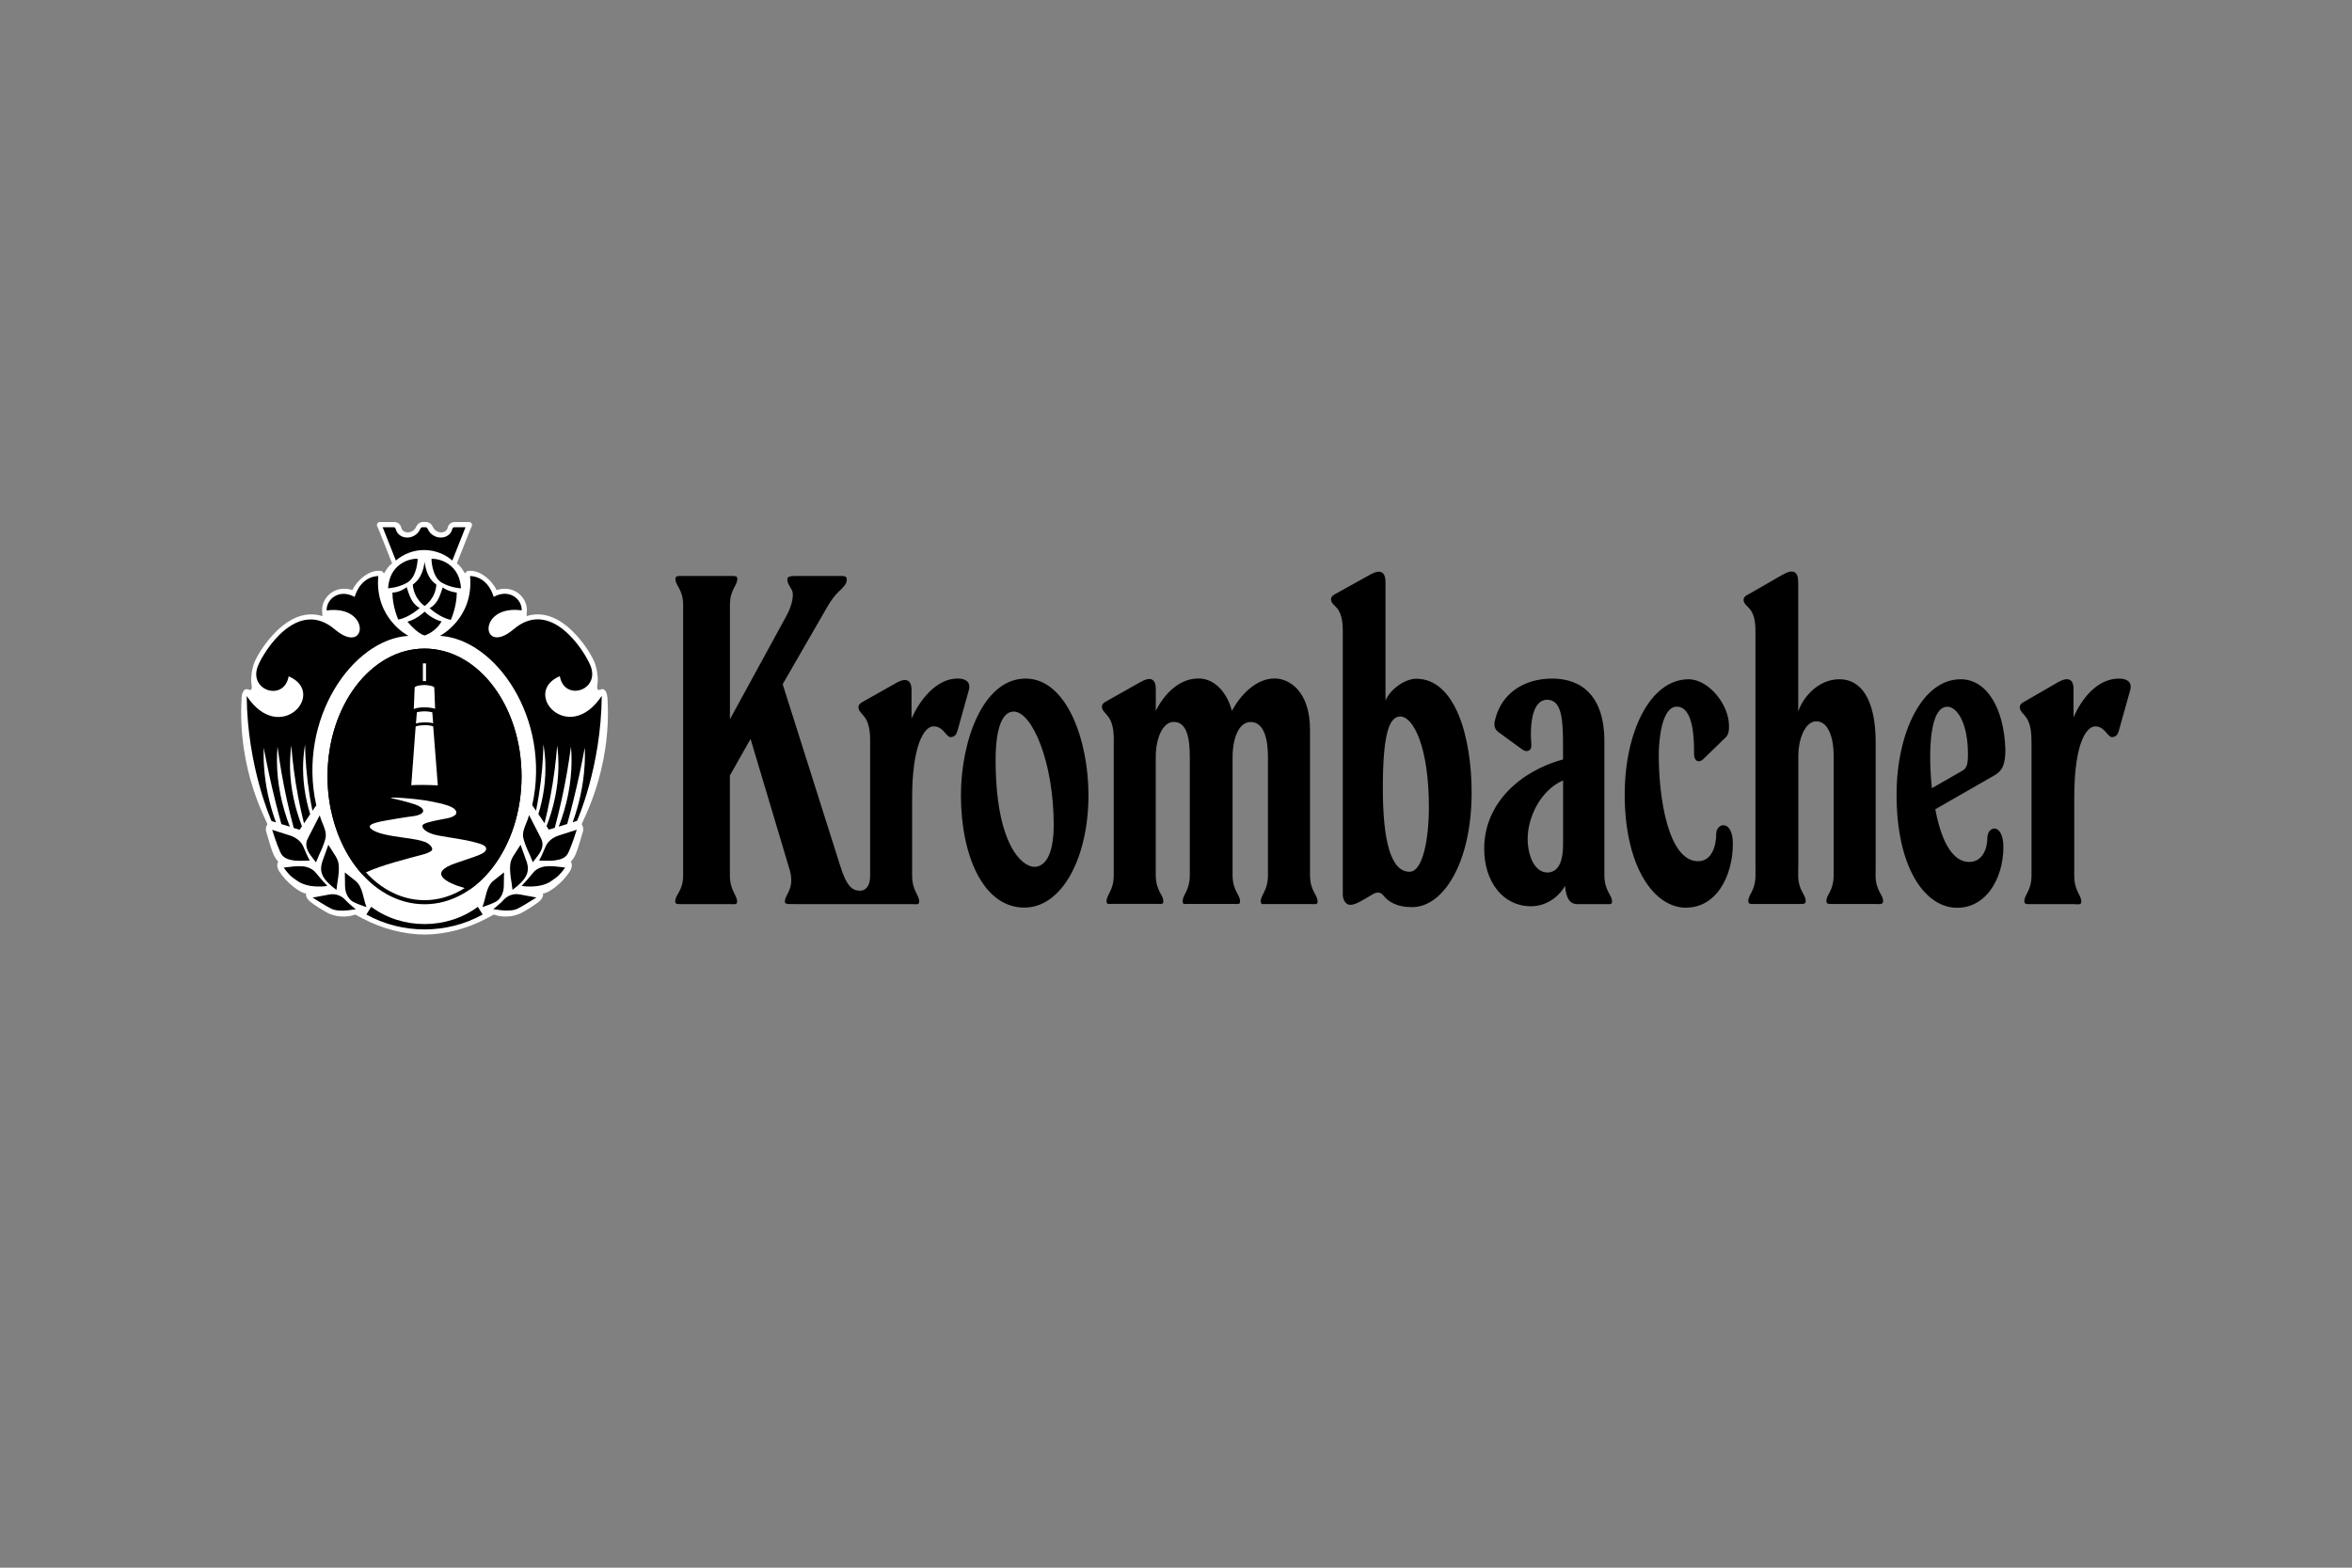 <?xml version="1.0"?>
<svg width="300" height="200" xmlns="http://www.w3.org/2000/svg" xmlns:svg="http://www.w3.org/2000/svg" xmlns:xlink="http://www.w3.org/1999/xlink">
 <rect width="100%" height="100%" fill="#808080" stroke="none"/>
 <g class="layer">
  <title>Layer 1</title>
  <use id="svg_122" transform="matrix(0.867 0 0 0.869 21.137 7.947)" x="0" xlink:href="#svg_121" y="0"/>
 </g>
 <defs>
  <symbol data-name="Ebene 1" id="svg_121" viewBox="0 0 397.09 135.95" xmlns="http://www.w3.org/2000/svg" xmlns:xlink="http://www.w3.org/1999/xlink">
   <defs>
    <clipPath id="svg_115">
     <ellipse cx="50.4" cy="74.38" data-name="Schnittmaske Oval innen" fill="none" id="svg_120" rx="18.89" ry="24.84"/>
    </clipPath>
    <linearGradient gradientUnits="userSpaceOnUse" id="svg_112" x1="15.76" x2="84.98" y1="65.03" y2="65.03">
     <stop offset="0.02" stop-color="#000000"/>
     <stop offset="0.25" stop-color="#000000"/>
     <stop offset="0.5" stop-color="#000000"/>
     <stop offset="0.75" stop-color="#000000"/>
     <stop offset="0.99" stop-color="#000000"/>
    </linearGradient>
   </defs>
   <g id="svg_111">
    <g>
     <path d="m154.85,78.03c0,11.6 4.29,21.84 12.35,21.84c7.41,0 12.49,-9.83 12.49,-21.84c0,-10.78 -4.3,-22.66 -12.23,-22.66c-8.44,0 -12.61,12.42 -12.61,22.66l0,0zm18.07,5.73c0,6.15 -1.82,8.19 -3.77,8.19c-2.47,0 -7.54,-4.5 -7.54,-20.75c0,-6.55 1.43,-9.42 3.51,-9.42c3.64,0 7.8,9.97 7.8,21.98l0,0zm176.74,-10.37l-5.73,3.28c-0.77,-7.37 -0.38,-15.83 3,-15.83c1.95,0 4.02,3.27 4.02,9.14c0,1.91 -0.13,2.87 -1.3,3.41l0,0l0.01,0zm1.55,17.61c-4.28,0 -5.98,-6.83 -6.62,-10.24l11.7,-6.69c1.3,-0.83 1.95,-1.92 1.95,-4.92c-0.26,-8.05 -3.64,-13.65 -8.71,-13.65c-7.54,0 -12.48,10.51 -12.48,22.39c0,14.06 5.33,21.43 11.05,21.98c6.24,0.54 9.75,-5.6 9.75,-11.74c0,-4.78 -3.12,-4.23 -3.12,-1.78c0,2.19 -1.04,4.65 -3.51,4.65l0,0l-0.01,0zm-166.59,-23.1l0,-0.67c0,-2.43 -0.49,-3.64 -1.04,-4.41c-0.13,-0.19 -0.26,-0.35 -0.4,-0.5l-0.37,-0.41c-0.22,-0.25 -0.39,-0.49 -0.47,-0.81c-0.09,-0.4 -0.01,-0.84 0.66,-1.22l6.89,-3.88c1.69,-0.95 2.91,-0.77 2.91,1.4l0,4.23c1.43,-2.87 4.29,-6.28 8.32,-6.28c3.51,0 5.72,3.28 6.5,6.28c1.56,-2.87 4.55,-6.28 8.32,-6.28c2.86,0 6.89,2.46 6.89,9.97l0,28.24c0,1.53 0.37,2.49 0.74,3.23c0.18,0.36 0.37,0.67 0.51,0.98c0.13,0.3 0.22,0.57 0.22,0.89c0,0.21 -0.02,0.33 -0.06,0.4c-0.28,0.15 -0.42,0.15 -0.63,0.14c-0.18,0 -0.4,-0.02 -0.66,-0.02l-8.41,0c-0.28,0 -0.52,0 -0.7,0.01c-0.19,0 -0.31,0 -0.4,-0.02c-0.18,-0.17 -0.2,-0.31 -0.2,-0.52c0,-0.32 0.08,-0.61 0.21,-0.9c0.13,-0.3 0.31,-0.61 0.48,-0.97c0.35,-0.73 0.71,-1.67 0.71,-3.23l0,-22.91c0,-3.55 -0.78,-6.83 -3.38,-6.83c-2.34,0 -3.51,3.27 -3.51,6.83l0,22.91c0,1.53 0.37,2.49 0.74,3.22c0.18,0.36 0.37,0.67 0.5,0.98c0.14,0.3 0.22,0.57 0.22,0.89c0,0.21 -0.03,0.33 -0.07,0.4c-0.28,0.15 -0.43,0.15 -0.63,0.13c-0.18,0 -0.39,-0.01 -0.65,-0.01l-8.53,0c-0.29,0 -0.52,0 -0.7,0.01c-0.18,0 -0.31,0 -0.4,-0.02c-0.19,-0.17 -0.2,-0.31 -0.2,-0.52c0,-0.32 0.09,-0.61 0.21,-0.9c0.13,-0.3 0.31,-0.61 0.48,-0.97c0.35,-0.73 0.7,-1.67 0.7,-3.23l0,-22.91c0,-3.55 -0.52,-6.83 -3.12,-6.83c-2.21,0 -3.51,3.27 -3.51,6.83l0,22.92c0,1.53 0.37,2.48 0.74,3.22c0.19,0.36 0.37,0.67 0.51,0.97c0.13,0.3 0.22,0.57 0.22,0.89c0,0.21 -0.03,0.33 -0.06,0.41c-0.29,0.14 -0.43,0.14 -0.63,0.13c-0.18,0 -0.39,-0.02 -0.65,-0.02l-8.41,0c-0.28,0 -0.51,0.01 -0.7,0.02c-0.19,0 -0.31,0 -0.4,-0.02c-0.18,-0.17 -0.2,-0.31 -0.2,-0.52c0,-0.32 0.08,-0.61 0.21,-0.9c0.13,-0.3 0.3,-0.61 0.48,-0.96c0.35,-0.73 0.71,-1.66 0.71,-3.22l0,-25.68l0,0l0.01,0.04zm43.72,-29.29l6.18,-3.43c1.95,-1.09 3.01,-0.67 3.01,1.52l0,22.93c0.91,-2.18 3.77,-4.23 5.98,-4.23c7.67,0 10.79,11.47 10.79,22.12c0,13.52 -5.46,22.26 -11.57,22.26l-0.1,0c-2.87,0 -4.54,-1.04 -5.54,-2.29c-0.5,-0.62 -1.2,-0.71 -2.02,-0.23c-0.95,0.56 -1.79,1.08 -2.52,1.46c-0.73,0.38 -1.35,0.62 -1.85,0.62c-0.9,0 -1.49,-0.95 -1.49,-2.04l0,-51.18c0.01,-2.43 -0.49,-3.59 -1.03,-4.31c-0.13,-0.18 -0.27,-0.33 -0.4,-0.46l-0.37,-0.37c-0.22,-0.23 -0.39,-0.45 -0.46,-0.77c-0.12,-0.56 0.15,-0.91 0.65,-1.2l0.74,-0.4l0,0zm12.05,24.13c2.6,0 5.59,6.01 5.59,17.61c0,6.14 -1.17,12.56 -3.77,12.56c-3.64,0 -5.2,-6.01 -5.2,-16.24s1.17,-13.93 3.38,-13.93l0,0zm39.89,36.45c0.26,0 0.48,0.01 0.67,0.02c0.2,0 0.34,0 0.62,-0.13c0.04,-0.08 0.07,-0.2 0.07,-0.41c0,-0.31 -0.08,-0.59 -0.22,-0.89c-0.14,-0.3 -0.32,-0.61 -0.51,-0.97c-0.37,-0.74 -0.76,-1.69 -0.76,-3.23l0,-26.06c0,-8.88 -4.55,-12.15 -10.14,-12.15s-9.85,2.93 -11.09,7.81c-0.38,1.3 -0.18,2.02 0.66,2.63l4.59,3.34c0.87,0.63 1.87,0.3 1.76,-0.95c-0.34,-4.09 0.22,-8.72 3.08,-8.72c2.83,0.04 3.09,3.71 3.09,9.01l0,2.59c-8.07,2.18 -15.35,8.33 -15.35,17.34c0,6.41 3.64,11.19 9.1,11.19c3.51,0 5.85,-2.46 6.63,-3.96c0.26,2.46 0.92,3.55 2.47,3.55l5.32,0l0.01,-0.01zm-10.91,-6.15c-2.86,0.27 -4.16,-3.42 -4.16,-6.55c0,-4.09 2.47,-9.42 6.9,-11.33l0,12.42c0,2.87 -0.66,5.19 -2.74,5.46l0,0zm27.78,-28.77c-0.46,-1.93 -1.28,-3.44 -2.9,-3.44c-2.99,0 -3.51,6.69 -3.51,9.42c0,8.19 1.82,20.61 7.67,20.61c2.6,0 3.52,-2.87 3.52,-5.32c0,-2.18 3.24,-2.87 3.24,1.91c0,6.28 -3.24,12.83 -9.75,12.42c-6.11,-0.55 -11.31,-8.6 -11.31,-21.98c0,-11.86 4.8,-22.36 12.45,-22.39c3.95,0.04 7.86,4.95 7.86,9.04c0,1.05 -0.08,1.72 -0.69,2.3l-4.34,4.2c-0.8,0.78 -1.8,0.4 -1.78,-1.03c0.02,-1.44 -0.01,-3.77 -0.46,-5.74l0,0zm12.42,27.37l0,-45.51c0,-2.43 -0.5,-3.49 -1.05,-4.21c-0.14,-0.17 -0.27,-0.33 -0.4,-0.46l-0.37,-0.37c-0.22,-0.23 -0.39,-0.46 -0.46,-0.77c-0.12,-0.56 0.15,-0.91 0.66,-1.2l0.78,-0.42l6.17,-3.54c1.96,-1.1 3,-0.69 3,1.5l0,25.12c0.78,-2.45 3.64,-6.28 8.06,-6.28c4.03,0 7.02,3.69 7.02,12.29l0,23.86l-0.02,1.91c0,1.53 0.37,2.48 0.75,3.21c0.18,0.35 0.37,0.66 0.5,0.95c0.14,0.29 0.22,0.57 0.22,0.89c0,0.37 -0.15,0.5 -0.43,0.55c-0.15,0.03 -0.34,0.03 -0.56,0.03c-0.22,0 -0.47,-0.02 -0.74,-0.02l-7.58,0c-0.29,0 -0.54,0 -0.76,0c-0.23,0 -0.42,0 -0.56,-0.03c-0.27,-0.06 -0.41,-0.18 -0.41,-0.54c0,-0.33 0.08,-0.61 0.21,-0.9c0.13,-0.29 0.31,-0.59 0.49,-0.94c0.35,-0.72 0.71,-1.65 0.71,-3.21l0,-23.31c0,-2.73 -0.78,-6.56 -3.38,-6.56c-2.34,0 -3.5,3.83 -3.5,6.56l0,21.28l-0.03,2.02c0,1.53 0.37,2.48 0.75,3.21c0.18,0.35 0.37,0.66 0.5,0.95c0.13,0.29 0.22,0.57 0.22,0.89c0,0.37 -0.15,0.5 -0.44,0.55c-0.15,0.03 -0.34,0.03 -0.56,0.03c-0.22,0 -0.47,0 -0.74,0l-7.71,0c-0.28,0 -0.54,0 -0.76,0c-0.22,0 -0.41,0 -0.56,-0.03c-0.28,-0.06 -0.41,-0.18 -0.41,-0.54c0,-0.33 0.08,-0.61 0.21,-0.9c0.13,-0.29 0.31,-0.59 0.48,-0.94c0.35,-0.72 0.71,-1.65 0.71,-3.21l0,-1.91l0,0l-0.01,0zm53.76,1.36l0,-24.93c0,-0.27 0,-0.82 -0.02,-1.07c-0.04,-2.21 -0.51,-3.34 -1.02,-4.08c-0.13,-0.19 -0.26,-0.35 -0.4,-0.5l-0.36,-0.41c-0.22,-0.26 -0.38,-0.49 -0.45,-0.8c-0.13,-0.55 0.1,-0.92 0.62,-1.22l6.87,-3.96c1.67,-0.93 2.94,-0.77 2.94,1.39l0,5.46c2.21,-4.92 5.46,-7.51 8.84,-7.51c1.43,0 2.6,0.55 2.21,2.19l-2.11,7.52l-0.14,0.5c-0.25,0.77 -0.55,1.05 -1.14,1.16c-0.22,0.04 -0.4,-0.02 -0.58,-0.15c-0.19,-0.13 -0.36,-0.33 -0.57,-0.56l-0.31,-0.36c-0.11,-0.12 -0.23,-0.24 -0.35,-0.35c-0.26,-0.23 -0.54,-0.43 -0.89,-0.55c-0.24,-0.07 -0.5,-0.11 -0.78,-0.11c-1.3,0 -4.04,2.32 -4.04,13.93l0,15.02c0,1.53 0.34,2.49 0.69,3.22c0.17,0.36 0.35,0.68 0.47,0.97c0.13,0.3 0.21,0.58 0.21,0.89c0,0.37 -0.14,0.49 -0.42,0.53c-0.16,0.02 -0.35,0.02 -0.55,0c-0.22,0 -0.46,-0.03 -0.73,-0.03l-7.66,0c-0.29,0 -0.54,0 -0.77,0.01c-0.22,0 -0.4,0 -0.55,-0.04c-0.27,-0.06 -0.41,-0.18 -0.41,-0.53c0,-0.32 0.08,-0.61 0.21,-0.9c0.13,-0.3 0.3,-0.59 0.48,-0.95c0.35,-0.72 0.71,-1.65 0.71,-3.21l0,-0.58l0,0l0,0.01zm-218.11,-29.85l0.39,-0.8c1.86,-3.74 4.98,-6.99 8.59,-6.99c1.43,0 2.6,0.55 2.21,2.19l-2.12,7.58l-0.13,0.45c-0.25,0.78 -0.55,1.05 -1.14,1.16c-0.22,0.04 -0.41,-0.02 -0.59,-0.15c-0.18,-0.14 -0.37,-0.33 -0.57,-0.56l-0.31,-0.36c-0.11,-0.12 -0.22,-0.24 -0.35,-0.35c-0.25,-0.23 -0.55,-0.43 -0.91,-0.55c-0.24,-0.07 -0.5,-0.12 -0.78,-0.12c-1.82,0 -4.16,3.69 -4.16,13.93l0,14.33s0,0.69 0,0.69c0,1.53 0.35,2.49 0.7,3.22c0.17,0.36 0.34,0.68 0.47,0.97c0.13,0.3 0.21,0.58 0.21,0.89c0,0.37 -0.14,0.49 -0.42,0.53c-0.16,0.02 -0.35,0.02 -0.55,0c-0.22,0 -0.46,-0.02 -0.73,-0.02l-22.66,0c-0.77,0 -1.23,0 -1.5,-0.08c-0.23,-0.07 -0.3,-0.18 -0.3,-0.44c0,-0.33 0.12,-0.64 0.29,-1c0.18,-0.36 0.4,-0.75 0.58,-1.21c0.35,-0.87 0.57,-2.01 0.13,-3.7l-7.68,-25.66l-4.03,7.1l0,19.39c0,1.51 0.36,2.48 0.71,3.22c0.17,0.37 0.35,0.68 0.48,0.99c0.13,0.29 0.22,0.57 0.22,0.88c0,0.36 -0.12,0.47 -0.36,0.51c-0.14,0.02 -0.32,0.02 -0.54,0.02c-0.22,0 -0.49,-0.02 -0.8,-0.02l-9.37,0c-0.22,0 -0.42,0 -0.57,-0.02c-0.29,-0.06 -0.42,-0.18 -0.42,-0.49s0.09,-0.6 0.23,-0.9c0.14,-0.3 0.34,-0.61 0.53,-0.96c0.39,-0.73 0.79,-1.68 0.79,-3.23l0,-52.5c0,-1.57 -0.38,-2.5 -0.76,-3.21c-0.19,-0.35 -0.37,-0.66 -0.52,-0.96c-0.13,-0.29 -0.22,-0.58 -0.22,-0.91c0,-0.35 0.13,-0.48 0.41,-0.54c0.14,-0.03 0.33,-0.04 0.56,-0.04l0.77,0s1.03,0 1.03,0l8.37,0c0.22,0 0.4,0.01 0.54,0.05c0.26,0.06 0.37,0.19 0.37,0.52c0,0.32 -0.08,0.59 -0.21,0.89c-0.13,0.3 -0.31,0.6 -0.49,0.96c-0.36,0.73 -0.74,1.67 -0.74,3.21l0,22.22l11.03,-20.15c1.12,-2.02 1.48,-4.16 1.04,-4.95c-0.25,-0.45 -0.49,-0.81 -0.66,-1.16c-0.16,-0.34 -0.25,-0.65 -0.22,-1.01c0.02,-0.24 0.16,-0.38 0.46,-0.47c0.3,-0.09 0.72,-0.11 1.27,-0.11l8.79,0c0.22,0 0.41,0.01 0.56,0.05c0.28,0.06 0.44,0.2 0.47,0.53c0.05,0.48 -0.11,0.88 -0.46,1.33c-0.26,0.34 -0.64,0.72 -1.15,1.19c-0.69,0.66 -1.36,1.56 -2.02,2.64l-8.84,15.29l11.18,35.22c1.3,4.23 2.47,4.91 3.9,4.91c0.91,0 1.95,-0.68 1.95,-2.86l0,-25.8c0,-0.21 0,-0.41 0,-0.61c0,-2.42 -0.49,-3.63 -1.02,-4.4c-0.13,-0.19 -0.27,-0.35 -0.4,-0.5l-0.36,-0.41c-0.22,-0.26 -0.39,-0.49 -0.46,-0.8c-0.12,-0.55 0.1,-0.92 0.63,-1.22l6.93,-3.91c1.57,-0.8 2.74,-0.57 2.74,1.5l0,5.58l0.4,-0.81l-0.39,0.8l0,0l-0.02,0z" fill="#000000" fill-rule="evenodd" id="svg_119"/>
     <g>
      <path d="m85.99,58.97c-0.07,-1.06 -0.59,-1.75 -1.17,-1.51c-1.3,0.53 -0.61,-0.91 -0.68,-2.05c-0.05,-0.8 -0.15,-1.79 -0.51,-2.86c-0.47,-1.38 -1.92,-3.7 -3.68,-5.63c-2.39,-2.63 -4.99,-4.03 -7.52,-4.03c-0.73,0 -1.45,0.11 -2.16,0.34l0.05,-1.05c0.05,-1.05 -0.37,-2.12 -1.14,-2.93c-0.82,-0.86 -1.94,-1.34 -3.15,-1.34c-0.53,0 -1.07,0.09 -1.6,0.27c-0.88,-1.89 -3.34,-4.1 -5.63,-3.71c-0.21,0.04 -0.29,0.16 -0.4,0.33c-0.04,0.06 -0.15,0.13 -0.2,0.05c-0.29,-0.49 -0.57,-0.99 -1.03,-1.46c-0.15,-0.15 -0.31,-0.29 -0.48,-0.42c0.03,-0.05 0.05,-0.11 0.08,-0.17c0.62,-1.56 2.41,-6.08 2.41,-6.08l0.42,-0.96c0.17,-0.38 -0.11,-0.81 -0.52,-0.81l-2.79,0c-0.78,0 -1.25,0.53 -1.37,1.06c0,0.02 -0.02,0.06 -0.03,0.1c-0.14,0.51 -0.64,0.85 -1.25,0.85c-0.18,0 -0.36,-0.03 -0.54,-0.09c-0.5,-0.17 -0.91,-0.54 -1.09,-1c-0.24,-0.57 -0.77,-0.93 -1.35,-0.93l-0.54,0c-0.58,0 -1.1,0.36 -1.35,0.93c-0.18,0.46 -0.59,0.83 -1.09,1c-0.18,0.06 -0.36,0.09 -0.54,0.09c-0.61,0 -1.12,-0.35 -1.25,-0.85c0,-0.04 -0.02,-0.08 -0.03,-0.1c-0.12,-0.52 -0.58,-1.06 -1.37,-1.06l-2.79,0c-0.41,0 -0.69,0.43 -0.52,0.81l0.42,0.96s1.8,4.52 2.41,6.08c0.03,0.06 0.05,0.12 0.08,0.17c-0.16,0.13 -0.32,0.27 -0.48,0.42c-0.46,0.46 -0.74,0.97 -1.03,1.46c-0.05,0.08 -0.16,0 -0.2,-0.05c-0.11,-0.16 -0.19,-0.29 -0.4,-0.33c-2.3,-0.39 -4.75,1.82 -5.63,3.71c-0.54,-0.18 -1.07,-0.27 -1.6,-0.27c-1.21,0 -2.33,0.47 -3.15,1.34c-0.78,0.81 -1.19,1.88 -1.14,2.93l0.05,1.05c-0.71,-0.23 -1.43,-0.34 -2.16,-0.34c-2.53,0 -5.13,1.39 -7.52,4.03c-1.76,1.93 -3.21,4.25 -3.68,5.63c-0.37,1.07 -0.46,2.07 -0.51,2.86c-0.07,1.14 0.62,2.58 -0.68,2.05c-0.58,-0.23 -1.1,0.46 -1.17,1.51c-0.94,14.55 5.2,24.49 5,24.76c-0.46,0.61 -0.24,1.33 -0.24,1.33c0.02,0.06 0.33,1.17 0.73,2.45c0.43,1.37 0.75,2.5 1.64,3.44c0,0 -0.55,0.7 0.16,1.84c1.31,2.12 4.07,4.29 5.27,4.34c0,0 -0.29,0.72 0.84,1.64c0.64,0.52 2.86,1.98 3.84,2.36c2.71,1.04 4.86,0.09 4.86,0.09l1.58,0.83c3.57,1.87 7.81,3.03 11.93,3.06l0,0c4.12,-0.02 8.36,-1.18 11.93,-3.06l1.58,-0.83s2.15,0.95 4.86,-0.09c0.98,-0.38 3.2,-1.84 3.84,-2.36c1.13,-0.92 0.84,-1.64 0.84,-1.64c1.2,-0.05 3.97,-2.22 5.27,-4.34c0.71,-1.14 0.16,-1.84 0.16,-1.84c0.89,-0.93 1.21,-2.07 1.64,-3.44c0.4,-1.28 0.71,-2.39 0.73,-2.45c0,0 0.22,-0.72 -0.24,-1.33c-0.2,-0.27 5.94,-10.21 5,-24.76l-0.02,0z" fill="#ffffff" fill-rule="evenodd"/>
      <g>
       <g>
        <g data-name="Wald Gr�n" id="svg_114">
         <g clip-path="url(#svg_115)">
          <path d="m50.4,77.12c-6.96,0 -13.34,1.31 -18.29,3.48c2.1,10.71 9.49,18.62 18.29,18.62s16.19,-7.91 18.29,-18.62c-4.96,-2.17 -11.33,-3.48 -18.29,-3.48z" data-name="Wei� Fluss" fill="#ffffff" id="svg_118"/>
          <path d="m50.42,49.42c-10.51,0 -19.07,11.22 -19.07,25.02c0,2.12 0.2,4.22 0.6,6.26l0.04,0.22l0.2,-0.09c5.1,-2.23 11.57,-3.46 18.22,-3.46s13.12,1.23 18.22,3.46l0.2,0.09l0.04,-0.22c0.4,-2.03 0.6,-4.14 0.6,-6.26c0,-13.8 -8.55,-25.02 -19.07,-25.02l0.02,0z" fill="#000000"/>
          <path d="m50.69,55.85l-0.61,0l0,-3.43l0.61,0l0,3.43zm1.62,1.26c-0.18,-0.37 -1.57,-0.49 -1.86,-0.49c-0.44,0 -1.51,0.06 -1.9,0.38c-0.04,0.02 -0.07,0.08 -0.07,0.08l-0.17,4.21c0.37,-0.18 0.85,-0.27 1.31,-0.3c0.09,-0.02 0.18,-0.02 0.27,-0.02l0,0c0.21,-0.02 0.39,-0.02 0.55,-0.02c0.3,0 1.29,0.05 2.02,0.28l-0.16,-4.11l0.01,-0.01zm-0.41,4.8c-0.54,-0.13 -1.23,-0.18 -1.44,-0.18c-0.13,0 -0.31,0 -0.51,0.02c-0.33,0.02 -0.72,0.07 -1.04,0.16l-0.18,2.19s0.03,0 0.05,-0.02l0.02,0c0.53,-0.17 1.25,-0.2 1.67,-0.2c0.23,0 1.02,0 1.61,0.17l-0.17,-2.15l-0.01,0.01zm0.19,2.76c-0.38,-0.2 -1.2,-0.25 -1.65,-0.25c-0.2,0 -1.07,0.04 -1.53,0.17c-0.11,0.03 -0.19,0.07 -0.24,0.11l-0.85,11.39c1,-0.08 3.14,-0.08 5.17,0.03l-0.9,-11.45z" fill="#ffffff" id="svg_117"/>
          <path d="m50.4,77.12c-6.94,0 -13.3,1.3 -18.25,3.46c0.02,0.12 0.04,0.23 0.07,0.35c0.11,0.55 0.24,1.08 0.37,1.6c0.09,0.34 0.19,0.68 0.28,1c0.08,0.28 0.17,0.55 0.26,0.82c0.02,0.09 0.05,0.17 0.09,0.26c0.09,0.27 0.19,0.53 0.28,0.8c0,0.03 0.02,0.07 0.04,0.11c0.23,0.59 0.47,1.16 0.72,1.73c0.14,0.28 0.27,0.56 0.41,0.84c0.09,0.17 0.17,0.34 0.26,0.5c0.02,0.04 0.05,0.09 0.07,0.13c0.02,0.05 0.04,0.1 0.07,0.14c0.2,0.37 0.42,0.73 0.63,1.09c0.12,0.2 0.24,0.39 0.37,0.59c0.68,1.03 1.41,1.99 2.2,2.86c0.23,-0.13 0.49,-0.26 0.76,-0.38c2.97,-1.41 8.15,-2.68 10.89,-3.42c0.94,-0.22 1.87,-0.65 1.96,-0.94c0.15,-0.59 -0.72,-1.31 -1.46,-1.57c-1.86,-0.63 -3.56,-0.67 -6.19,-1.12c-2.7,-0.47 -3.74,-0.91 -4.39,-1.55c-0.69,-0.92 2.01,-1.3 5.32,-1.86c1.42,-0.23 2.33,-0.36 3.09,-0.46l0.02,0c2.69,-0.43 2.16,-1.62 0.4,-2.23c-1.59,-0.55 -3.95,-1.11 -4.94,-1.3c0.2,-0.03 0.4,-0.06 0.6,-0.08c0.11,0 0.23,0 0.36,0.01c0.23,0 0.47,0.02 0.73,0.03c0.33,0.02 0.69,0.04 1.06,0.07c0.28,0.02 0.56,0.05 0.85,0.07c0.34,0.03 0.68,0.07 1.03,0.1c0.15,0.02 0.3,0.03 0.45,0.05c0.09,0 0.18,0.02 0.27,0.03c0.13,0 0.26,0.02 0.38,0.05c0.63,0.07 1.24,0.16 1.77,0.26c3.26,0.6 4.64,1.09 5.14,1.7c1,1.24 -1.55,1.65 -1.63,1.68c0,0 -2.35,0.42 -3.28,0.68c-0.57,0.15 -1.39,0.38 -1.45,0.7c-0.17,0.8 1.3,1.62 3.05,1.94c3.06,0.57 4.82,0.7 7.35,1.38c0.75,0.21 1.81,0.48 1.96,1.01c0.31,1.19 -2.12,1.64 -6.08,3.05c-5.01,1.77 -2.08,3.64 1.96,4.79c0.34,0.1 0.69,0.19 1.05,0.28c0.59,-0.41 1.16,-0.86 1.71,-1.34c0.25,-0.24 0.5,-0.46 0.74,-0.7c0.15,-0.14 0.29,-0.28 0.42,-0.43c0.13,-0.13 0.25,-0.27 0.37,-0.4c0.22,-0.24 0.44,-0.5 0.66,-0.76c0.02,-0.02 0.05,-0.06 0.08,-0.09c0.02,-0.03 0.05,-0.06 0.07,-0.09c0.21,-0.26 0.42,-0.54 0.63,-0.81c0.23,-0.31 0.46,-0.63 0.67,-0.94c0.21,-0.33 0.42,-0.66 0.63,-0.99c0.2,-0.33 0.4,-0.68 0.59,-1.03c0.19,-0.35 0.37,-0.71 0.55,-1.07c0.18,-0.37 0.35,-0.73 0.51,-1.11c0.15,-0.37 0.31,-0.76 0.46,-1.14c0.15,-0.39 0.28,-0.78 0.42,-1.18c0.07,-0.21 0.14,-0.43 0.2,-0.65c0.04,-0.08 0.07,-0.17 0.08,-0.26c0.05,-0.15 0.09,-0.32 0.13,-0.48c0.05,-0.14 0.08,-0.28 0.12,-0.42c0,-0.02 0.02,-0.04 0.02,-0.06c0.07,-0.3 0.15,-0.6 0.22,-0.9c0,-0.04 0.01,-0.06 0.02,-0.12c0.05,-0.24 0.1,-0.48 0.15,-0.71c-4.96,-2.18 -11.35,-3.49 -18.33,-3.49l-0.02,-0.08z" data-name="Flu� Rot" fill="#000000" id="svg_116"/>
         </g>
        </g>
        <path d="m50.4,99.22c-10.43,0 -18.89,-11.12 -18.89,-24.84s8.46,-24.84 18.89,-24.84s18.89,11.12 18.89,24.84s-8.46,24.84 -18.89,24.84zm18.1,-24.84c0,-13.26 -8.12,-24.05 -18.1,-24.05s-18.1,10.79 -18.1,24.05s8.12,24.05 18.1,24.05s18.1,-10.79 18.1,-24.05z" data-name="Ring innen neu" fill="#000000" id="svg_113"/>
       </g>
       <path d="m44.83,32.42c1.5,-1.27 3.41,-2.03 5.49,-2.03c1.16,0 2.25,0.24 3.26,0.65c0.81,0.34 1.57,0.82 2.23,1.39l2.44,-6.14l0.13,-0.33l-2.16,0c-0.28,0 -0.38,0.2 -0.4,0.3c0,0.03 -0.02,0.07 -0.03,0.11c-0.33,1.25 -1.72,1.91 -3.07,1.46c-0.81,-0.27 -1.42,-0.86 -1.71,-1.57c-0.07,-0.17 -0.22,-0.3 -0.42,-0.3l-0.59,0c-0.19,0 -0.35,0.13 -0.42,0.3c-0.28,0.71 -0.9,1.3 -1.7,1.57c-1.35,0.45 -2.73,-0.21 -3.08,-1.46c0,-0.03 -0.02,-0.07 -0.03,-0.11c-0.02,-0.1 -0.11,-0.3 -0.4,-0.3l-2.14,0l0.15,0.33l2.44,6.14l0.01,-0.01zm3.28,4.71c0.24,2.75 2.21,4.07 2.3,4.13l0,0s0.57,-0.37 1.1,-1.05c0.54,-0.68 1.09,-1.71 1.2,-3.08c-0.54,-0.47 -1.88,-1.29 -2.3,-4.45c-0.42,3.17 -1.77,3.98 -2.31,4.45l0.01,0zm0.95,-5.02s-0.5,-0.12 -1.61,0.19c-1.69,0.48 -3.1,1.72 -3.7,3.36c-0.43,1.18 -0.44,2.16 -0.44,2.16c0,0 1.9,-0.07 3.66,-1.06c2.05,-1.15 2.09,-4.66 2.09,-4.66l0,0.01zm-2.14,5.5c-1.51,1.12 -2.77,1.04 -2.77,1.04c0,2.78 1.14,5.25 1.14,5.25c2.17,-0.41 4.17,-2.25 4.17,-2.25c-1.58,-0.85 -1.99,-2.4 -2.54,-4.04zm4.46,4.07s1.98,1.84 4.14,2.28c0,0 1.16,-2.52 1.16,-5.3c0,0 -1.66,-0.17 -2.73,-1.01c-0.57,1.64 -0.98,3.18 -2.56,4.03l-0.01,0zm2.46,-4.91c1.75,0.99 3.65,1.06 3.65,1.06c0,0 0,-0.98 -0.43,-2.16c-0.61,-1.64 -2.01,-2.88 -3.7,-3.36c-1.11,-0.31 -1.61,-0.19 -1.61,-0.19c0,0 0.02,3.51 2.09,4.66l0,-0.01zm-6.77,7.53s1.9,2.34 3.35,2.69c0,0 2.05,-0.57 3.3,-2.73c0,0 -1.68,-0.32 -3.3,-1.9c0,0 -1.5,1.49 -3.35,1.95l0,-0.01zm14.36,56.45s0,0 0,0l-0.65,-1.03c-5.99,4.47 -14.77,4.47 -20.76,0c0,0 -0.32,0.51 -0.51,0.81c0,0 0,0.01 -0.02,0.03c-0.07,0.11 -0.12,0.19 -0.12,0.19c0,0 0,0 0,0c-0.13,0.2 -0.29,0.47 -0.29,0.47c6.96,3.86 15.68,3.86 22.64,0c0,0 -0.17,-0.27 -0.29,-0.47m-33.37,-10.01c-0.5,-0.86 -0.85,-1.8 -1.26,-2.71c-0.46,-1.1 -1.52,-1.82 -2.58,-2.16l-3.49,-1.11s0.91,2.91 1.54,4.24c0.5,1.29 1.64,1.57 2.83,1.73c0.83,0.11 2.96,0 2.96,0l0,0.01zm5.19,5.7c0.15,-1.68 0.62,-3.27 0.42,-5.01c-0.15,-1.18 -0.94,-1.99 -1.47,-2.94c-0.2,-0.27 -0.36,-0.57 -0.53,-0.82l-1.22,3.4c-0.53,1.85 -0.08,3.24 2.8,5.37zm-2.09,-10.29c0.18,-1.37 -0.85,-2.85 -1.16,-4.22c0,0 -0.23,0.4 -0.32,0.6l-0.28,0.53l-0.11,0.23l-1.27,2.47c-0.18,0.4 -0.59,1.03 -0.62,1.5c-0.2,1.6 1.06,2.67 1.86,3.83c0.61,-1.63 1.55,-3.19 1.9,-4.92l0,-0.02zm5.41,12.64c1.05,0.55 2.4,0.91 2.53,0.99c-0.69,-1.69 -0.68,-3.96 -2.2,-5.15c-0.46,-0.36 -1.39,-1.09 -2.02,-1.59c0,0.77 0.03,1.84 0.04,2.63c0,1.46 0.73,2.64 1.64,3.12l0.01,0zm-1.54,-0.35c-0.8,-0.92 -2,-1.33 -3.17,-1.11l-3.26,0.6s2.7,1.71 3.62,2.15c0.76,0.37 1.8,0.46 3.19,0.33l1.23,-0.16l0.36,-0.05c-0.67,-0.59 -1.33,-1.07 -1.96,-1.75l-0.01,-0.01zm-3.56,-2.78c-0.77,-0.8 -1.44,-1.58 -2.17,-2.47c-0.59,-0.78 -1.55,-1.2 -2.44,-1.32c-1.43,-0.13 -2.42,0.07 -3.88,0.23c0.86,1.2 1.39,1.79 2.85,2.71c2.3,1.45 5.65,0.85 5.65,0.85l-0.01,0zm-10.86,-12.61s-4.72,-10.4 -4.84,-24.29c6.49,9.73 15.75,-0.6 8.17,-3.83c-0.89,5 -7.91,2.79 -5.98,-2.02c1.12,-2.79 7.65,-13.31 14.97,-7.1c6.32,5.36 7.18,-4.85 -1.59,-3.68c-0.1,-2.08 2.34,-4.32 5.45,-2.63c1.33,-4.24 4.6,-4.04 4.6,-4.04c-0.73,8.28 5.88,11.61 5.88,11.61c-10.91,0.62 -21.69,16.25 -17.95,32.93c-0.07,0.07 -0.36,0.49 -0.74,1.06c-0.2,-0.95 -0.38,-1.93 -0.55,-2.95c-0.6,-3.68 -0.85,-7.03 -0.9,-9.94c-0.06,0.35 -0.11,0.71 -0.15,1.06c-0.02,0.19 -0.04,0.38 -0.07,0.58c-0.04,0.36 -0.07,0.72 -0.1,1.11c-0.02,0.23 -0.03,0.46 -0.04,0.68c-0.14,3.42 0.35,6.84 1.36,10.12c-0.05,0.07 -0.9,1.35 -1.2,1.79c-0.4,-1.59 -0.77,-3.26 -1.11,-5c-0.71,-3.67 -1.12,-7.08 -1.37,-10.13c-0.02,0.2 -0.05,0.41 -0.07,0.61c-0.02,0.24 -0.05,0.5 -0.07,0.76c-0.04,0.46 -0.07,0.92 -0.08,1.38c0,0.24 -0.02,0.47 -0.02,0.7l0,0.22c0,0.26 0,0.51 0,0.77c0.1,3.84 0.92,7.65 2.32,11.25c-0.05,0.07 -0.45,0.68 -0.45,0.68l-1.15,-0.35l0,0c-0.47,-1.75 -0.92,-3.57 -1.34,-5.47c-0.81,-3.67 -1.39,-7.14 -1.82,-10.34c-0.07,0.94 -0.11,1.89 -0.11,2.82c0.03,4.37 0.94,8.68 2.51,12.74l-0.19,-0.06l-0.13,-0.04l0,0s-1.33,-0.41 -1.33,-0.41c-0.39,-1.4 -0.77,-2.84 -1.14,-4.31c-0.91,-3.66 -1.67,-7.18 -2.29,-10.52c-0.02,0.43 -0.02,0.86 -0.02,1.29s0,0.89 0.02,1.33c0,0.3 0.02,0.61 0.05,0.91c0.23,3.75 1.04,7.44 2.32,10.97l-0.11,-0.03l-0.26,-0.08l-0.53,-0.16l0.05,0.01zm59.01,0.14l-0.26,0.08l-0.11,0.03c1.27,-3.53 2.09,-7.22 2.31,-10.97c0.02,-0.3 0.04,-0.61 0.05,-0.91c0.02,-0.45 0.02,-0.89 0.02,-1.33s0,-0.86 -0.03,-1.29c-0.62,3.35 -1.37,6.86 -2.28,10.52c-0.36,1.47 -0.75,2.91 -1.14,4.31l-1.33,0.41l0,0s0,0 0,0l-0.13,0.04l-0.19,0.06c1.58,-4.07 2.48,-8.38 2.5,-12.75c0,-0.94 -0.03,-1.88 -0.11,-2.82c-0.43,3.2 -1.01,6.67 -1.82,10.34c-0.42,1.9 -0.87,3.72 -1.34,5.46l0,0s-1.15,0.36 -1.15,0.36c0,0 -0.4,-0.6 -0.45,-0.68c1.4,-3.6 2.22,-7.41 2.31,-11.25c0,-0.26 0,-0.51 0,-0.77l0,-0.22c0,-0.23 0,-0.46 -0.02,-0.7c0,-0.46 -0.04,-0.93 -0.08,-1.38c-0.02,-0.26 -0.04,-0.51 -0.07,-0.76c-0.02,-0.2 -0.04,-0.41 -0.07,-0.61c-0.24,3.05 -0.65,6.46 -1.36,10.13c-0.33,1.74 -0.71,3.41 -1.1,5c-0.29,-0.44 -1.15,-1.72 -1.2,-1.79c1.01,-3.28 1.49,-6.7 1.35,-10.12c0,-0.23 -0.02,-0.46 -0.04,-0.68c-0.02,-0.39 -0.06,-0.76 -0.1,-1.11c-0.02,-0.2 -0.04,-0.39 -0.07,-0.58c-0.04,-0.35 -0.1,-0.71 -0.16,-1.06c-0.05,2.91 -0.3,6.26 -0.9,9.94c-0.16,1.02 -0.35,1.99 -0.54,2.95c-0.38,-0.57 -0.68,-0.98 -0.74,-1.06c3.73,-16.68 -7.06,-32.3 -17.97,-32.91c0,0 6.61,-3.34 5.87,-11.62c0,0 3.27,-0.2 4.6,4.04c3.12,-1.7 5.55,0.55 5.45,2.62c-8.77,-1.16 -7.9,9.04 -1.58,3.68c7.32,-6.21 13.86,4.3 14.98,7.09c1.93,4.81 -5.09,7.02 -5.98,2.02c-7.57,3.24 1.69,13.56 8.17,3.83c-0.11,13.88 -4.82,24.29 -4.82,24.29l-0.53,0.17l0.06,0zm-3.95,7.53c1.19,-0.16 2.34,-0.44 2.83,-1.74c0.63,-1.34 1.54,-4.24 1.54,-4.24l-3.49,1.12c-1.06,0.33 -2.12,1.06 -2.58,2.16c-0.41,0.91 -0.76,1.85 -1.26,2.71c0,0 2.13,0.1 2.96,-0.01zm-5.35,0.34l-1.22,-3.4c-0.17,0.25 -0.33,0.55 -0.53,0.82c-0.53,0.94 -1.33,1.76 -1.47,2.94c-0.19,1.74 0.27,3.34 0.43,5.01c2.88,-2.13 3.33,-3.53 2.8,-5.37l-0.01,0zm1.18,-0.01c0.8,-1.16 2.06,-2.23 1.85,-3.83c-0.03,-0.46 -0.44,-1.1 -0.62,-1.5l-1.27,-2.46l-0.11,-0.23l-0.28,-0.53c-0.09,-0.2 -0.32,-0.6 -0.32,-0.6c-0.32,1.38 -1.34,2.86 -1.16,4.22c0.35,1.73 1.29,3.3 1.9,4.92l0.01,0.01zm-5.66,4.61c0,-0.79 0.03,-1.86 0.04,-2.63c-0.63,0.5 -1.56,1.23 -2.02,1.59c-1.52,1.19 -1.5,3.46 -2.19,5.15c0.13,-0.08 1.48,-0.45 2.53,-0.99c0.91,-0.47 1.64,-1.65 1.64,-3.12zm-2.06,4.52l0.36,0.05l1.23,0.16c1.39,0.13 2.43,0.05 3.19,-0.33c0.92,-0.44 3.62,-2.15 3.62,-2.15l-3.26,-0.6c-1.17,-0.22 -2.38,0.2 -3.17,1.12c-0.63,0.68 -1.29,1.16 -1.96,1.75l-0.01,0zm11.16,-5.38c1.46,-0.92 1.98,-1.51 2.85,-2.71c-1.47,-0.15 -2.45,-0.36 -3.88,-0.22c-0.89,0.11 -1.85,0.54 -2.44,1.32c-0.73,0.89 -1.4,1.67 -2.17,2.47c0,0 3.35,0.6 5.65,-0.85l-0.01,-0.01z" fill="url(#svg_112)"/>
       <path d="m43.6,26.94l0.57,-0.04c0.19,0.35 0.44,0.67 0.74,0.93c-0.25,-0.37 -0.42,-0.8 -0.56,-1.21l-0.09,0s-1.12,0 -1.12,0c-0.07,0 -0.12,0.07 -0.1,0.13c0.54,1.71 1.14,3.08 1.92,4.69c-0.36,-1.65 -0.83,-2.91 -1.35,-4.5l-0.01,0zm11.73,4.5c0.76,-1.74 1.42,-3.34 2.04,-5.13c-0.84,1.46 -1.55,2.79 -2.28,4.3c-2.88,-1.93 -6.97,-2.19 -9.63,0.25c3.05,-2.01 6.98,-1.43 9.87,0.59l0,-0.01zm-5.21,-4.81c0.24,-0.02 0.43,0 0.55,0.06c-0.04,-0.41 -0.26,-0.34 -0.66,-0.35c-0.21,0 -0.39,0.75 -0.76,1.11c0.44,-0.15 0.72,-0.43 0.88,-0.82l-0.01,0zm11.18,74.48l-0.41,-0.67c-6.27,4.03 -14.71,4.03 -20.98,0l-0.41,0.67c6.7,3.71 15.09,3.72 21.8,0m-38.6,-12.19c-0.59,-1.16 -0.9,-2.28 -1.06,-3.55c0.52,0.79 0.96,1.7 1.38,2.54c0.78,1.48 2.2,1.82 3.62,2.25c-1.26,0.19 -2.68,0.16 -3.65,-0.83c-0.12,-0.12 -0.22,-0.26 -0.29,-0.42l0,0.01zm8.79,0.67c-0.05,1.06 -0.37,1.71 -0.16,2.95c0.19,0.79 0.9,1.95 1.27,2.7c-0.91,-0.61 -1.63,-1.45 -1.95,-2.53c-0.22,-1.07 0.4,-2.16 0.84,-3.11l0,-0.01zm-3.63,-1.95c-0.1,-1.15 0.57,-1.93 1.13,-2.8c-0.03,0.89 -0.59,1.6 -0.47,2.7c0.1,0.93 0.46,1.78 0.87,2.65c-0.84,-0.56 -1.37,-1.53 -1.53,-2.55zm7.65,6.77c0.32,0.89 0.45,1.94 0.85,2.77c0.5,1.03 1.36,1.29 2.12,1.83c-2.64,-0.22 -3.44,-2.21 -2.97,-4.6zm-5.22,3.72c1.8,0.61 3.46,1.23 5.39,1.52c-1.84,0.87 -4.2,0.05 -5.39,-1.52zm-6.15,-5.65c1.95,1.11 3.82,2.1 6.01,2.77c-2.32,0.5 -4.82,-0.77 -6.01,-2.77zm9.38,-45.08c-1.96,-1.9 -5.15,-3.56 -7.77,-2.03c2.86,-0.64 5.27,0.86 7.77,2.03zm-11.02,7.84c-2.36,2.82 -4.74,-1.45 -1.93,-3.03c3.79,-2.53 8.22,2.93 10.58,5.51c-1.93,-3.58 -6.44,-9.15 -11.14,-6.29c-1.31,0.8 -2.04,2.67 -1.09,4.09c1.04,1.53 2.9,1.29 3.57,-0.28l0.01,0zm17.53,-19.19c-1.33,4.28 1.36,9.42 5.67,10.65c-3.7,-2.34 -5.73,-6.33 -5.67,-10.65zm-12.96,23c0.54,4.37 -4.86,6.3 -8.04,3.9c-1.11,-0.67 -1.95,-1.68 -2.83,-2.67c0.68,1.12 1.45,2.26 2.57,3.05c1.07,0.82 2.43,1.36 3.84,1.29c2.73,-0.05 5.47,-2.8 4.47,-5.58l-0.01,0.01zm5.17,-17.81c3.34,-0.18 6.49,0.31 6.29,4.4c1.33,-4.19 -2.99,-5.69 -6.29,-4.4zm-11.12,41.66c-1.25,-3.49 -2.03,-7.11 -2.26,-10.8c-0.02,-0.3 -0.04,-0.61 -0.05,-0.91c-0.02,-0.45 -0.02,-0.89 -0.02,-1.33s0,-0.86 0.02,-1.29c-0.59,4.79 0.24,9.77 2.04,14.27c0.08,0.02 0.17,0.05 0.27,0.07m2.66,0.77c-1.53,-4 -2.39,-8.23 -2.42,-12.51c0,-0.94 0.03,-1.88 0.11,-2.82c-0.87,5.12 -0.07,10.47 1.99,15.24c0.11,0.04 0.22,0.07 0.33,0.1m2.47,0.22c-1.38,-3.57 -2.2,-7.26 -2.29,-11.08c0,-0.26 0,-0.52 0,-0.77l0,-0.22c0,-0.23 0,-0.46 0.02,-0.7c0,-0.46 0.04,-0.92 0.08,-1.38c0,-0.25 0.03,-0.5 0.07,-0.76c0.02,-0.2 0.04,-0.41 0.07,-0.61c-1.13,5.3 -0.32,10.85 1.92,15.78c0.04,-0.08 0.1,-0.17 0.15,-0.26m1.48,-2.3c-1.01,-3.27 -1.46,-6.57 -1.33,-9.98c0,-0.23 0.02,-0.46 0.04,-0.68c0.02,-0.37 0.05,-0.74 0.1,-1.11c0.02,-0.19 0.03,-0.38 0.07,-0.58c0.04,-0.35 0.1,-0.71 0.15,-1.06c-1.18,4.56 -0.84,9.33 0.72,13.78c0.08,-0.12 0.17,-0.25 0.25,-0.37m50.01,7.71c-0.97,0.99 -2.39,1.02 -3.65,0.83c1.42,-0.44 2.84,-0.78 3.61,-2.26c0.42,-0.84 0.86,-1.75 1.38,-2.54c-0.16,1.28 -0.47,2.4 -1.05,3.55c-0.08,0.15 -0.17,0.29 -0.29,0.42zm-7.66,3.37c-0.32,1.08 -1.04,1.92 -1.95,2.53c0.37,-0.75 1.08,-1.91 1.27,-2.7c0.21,-1.23 -0.11,-1.89 -0.16,-2.95c0.44,0.96 1.06,2.04 0.84,3.11l0,0.01zm1.26,-2.52c0.41,-0.86 0.77,-1.72 0.87,-2.65c0.12,-1.1 -0.44,-1.81 -0.48,-2.7c0.57,0.87 1.24,1.65 1.13,2.8c-0.16,1.02 -0.69,1.98 -1.53,2.55l0.01,0zm-9.08,8.84c0.76,-0.54 1.62,-0.81 2.12,-1.83c0.4,-0.83 0.53,-1.88 0.85,-2.77c0.46,2.39 -0.33,4.38 -2.97,4.6zm2.8,0.62c1.93,-0.28 3.59,-0.91 5.39,-1.52c-1.19,1.57 -3.55,2.39 -5.39,1.52zm5.53,-4.39c2.19,-0.67 4.06,-1.67 6,-2.78c-1.19,2 -3.69,3.28 -6,2.78zm4.36,-49.88c-2.63,-1.53 -5.81,0.14 -7.77,2.03c2.5,-1.17 4.91,-2.67 7.77,-2.03zm6.83,10.13c0.95,-1.43 0.22,-3.3 -1.09,-4.09c-4.7,-2.86 -9.21,2.71 -11.13,6.3c2.36,-2.58 6.79,-8.04 10.58,-5.51c2.81,1.58 0.44,5.85 -1.92,3.03c0.67,1.56 2.53,1.8 3.57,0.27l-0.01,0zm-26.78,-8.8c4.31,-1.23 6.99,-6.37 5.66,-10.65c0.07,4.31 -1.97,8.3 -5.66,10.65zm23.12,17.92c1.4,0.06 2.77,-0.47 3.84,-1.3c1.11,-0.8 1.89,-1.93 2.56,-3.05c-0.88,0.98 -1.73,2 -2.83,2.67c-3.18,2.41 -8.58,0.48 -8.04,-3.89c-1,2.77 1.75,5.53 4.48,5.57l-0.01,0zm-15.95,-18.99c-0.19,-4.08 2.95,-4.58 6.29,-4.4c-3.31,-1.29 -7.62,0.21 -6.29,4.4zm17.44,37.26c0.1,-0.02 0.19,-0.05 0.27,-0.07c1.79,-4.5 2.63,-9.48 2.03,-14.27c0.02,0.43 0.03,0.86 0.03,1.29s0,0.89 -0.02,1.33c0,0.3 -0.02,0.61 -0.05,0.91c-0.22,3.69 -1,7.32 -2.25,10.81m-2.68,0.78c0.11,-0.02 0.22,-0.06 0.33,-0.1c2.05,-4.77 2.86,-10.12 1.98,-15.24c0.07,0.94 0.12,1.89 0.11,2.82c-0.03,4.29 -0.89,8.51 -2.41,12.52m-2.48,0.23c0.06,0.09 0.11,0.18 0.15,0.26c2.23,-4.93 3.04,-10.49 1.91,-15.79c0.02,0.2 0.05,0.41 0.07,0.61c0.03,0.25 0.06,0.5 0.07,0.76c0.04,0.46 0.07,0.92 0.08,1.38c0,0.24 0.02,0.47 0.02,0.7l0,0.22c0,0.25 0,0.51 0,0.77c-0.09,3.82 -0.91,7.51 -2.29,11.08m-1.52,-2.29c0.08,0.11 0.17,0.24 0.25,0.37c1.55,-4.45 1.89,-9.23 0.71,-13.78c0.06,0.35 0.11,0.71 0.16,1.06c0.03,0.2 0.05,0.39 0.07,0.58c0.05,0.37 0.08,0.74 0.1,1.11c0.02,0.23 0.03,0.46 0.04,0.68c0.14,3.42 -0.31,6.71 -1.32,9.98m-22.58,-41.52c0.09,0 0.57,-0.5 1.05,-1.16c0.42,-0.58 0.85,-1.13 0.95,-1.7c0,0 -0.11,1.24 -0.79,2.15c-0.76,1.01 -1.18,1.25 -1.18,1.25c0,0 -1.39,-0.87 -1.76,-2.4c0,0 1.57,1.86 1.74,1.86l-0.01,0zm-3.63,-4.54c0.49,-0.44 0.84,-0.94 1.11,-1.42c0,0 0.11,0.03 0.21,0.02c0.09,0 0.18,-0.03 0.18,-0.02c-0.28,1.01 -0.69,1.52 -0.98,1.76c-1.48,1.25 -3.67,1.31 -3.67,1.31c0,0 1.66,-0.29 3.15,-1.65zm-0.6,2.89c0.17,-0.1 0.38,-0.24 0.47,-0.31c0.46,1.36 0.72,2.7 2.02,3.42c-2.02,-0.73 -2.47,-3.01 -2.49,-3.11zm9.09,4.98c-1.69,-0.33 -3.32,-1.79 -3.32,-1.79c1.55,0.94 3.13,1.2 3.13,1.2c0.31,-0.37 0.48,-0.72 0.89,-1.62c-0.33,1.51 -0.71,2.21 -0.71,2.21l0.01,0zm1.1,-4.29c0,0.1 0,0.19 0,0.28c-0.71,-0.07 -1.65,-0.2 -1.98,-0.35c-0.31,0.52 -0.99,1.26 -1.95,2.33c0.89,-0.99 1.26,-1.71 1.72,-3.09c1.26,0.73 2.22,0.83 2.22,0.83l-0.01,0zm0.16,-2.32s-0.07,-0.81 -0.54,-1.84c-0.3,-0.64 -0.97,-1.47 -1.5,-1.92c0.77,0.51 1.64,1.49 2.03,2.34c0.48,1.06 0.37,1.96 0.37,1.96c-1.74,-0.04 -3.19,-0.96 -3.19,-0.96c0.97,0.32 2.83,0.44 2.83,0.44l0,-0.02zm-3.48,7.41c-0.04,0.1 -0.42,0.75 -1.14,1.36c-0.38,0.32 -1.28,0.83 -1.5,0.83s-1.11,-0.52 -1.49,-0.83c-0.72,-0.61 -1.16,-1.23 -1.2,-1.32c0.64,0.53 2.02,1.63 2.69,1.63s1.99,-1.13 2.63,-1.66l0.01,-0.01zm-0.84,-7.02c-1.89,-0.27 -1.84,-2.94 -1.84,-2.94c0.37,2 1.84,2.94 1.84,2.94m-6.6,6.18s-0.56,-1.15 -0.64,-2c0,0 0.57,1.15 0.8,1.46c0,0 0.84,0.01 2.85,-1.08c0,0 -1.3,1.29 -3.01,1.62" fill="#000000" fill-rule="evenodd"/>
      </g>
     </g>
    </g>
   </g>
  </symbol>
 </defs>
</svg>